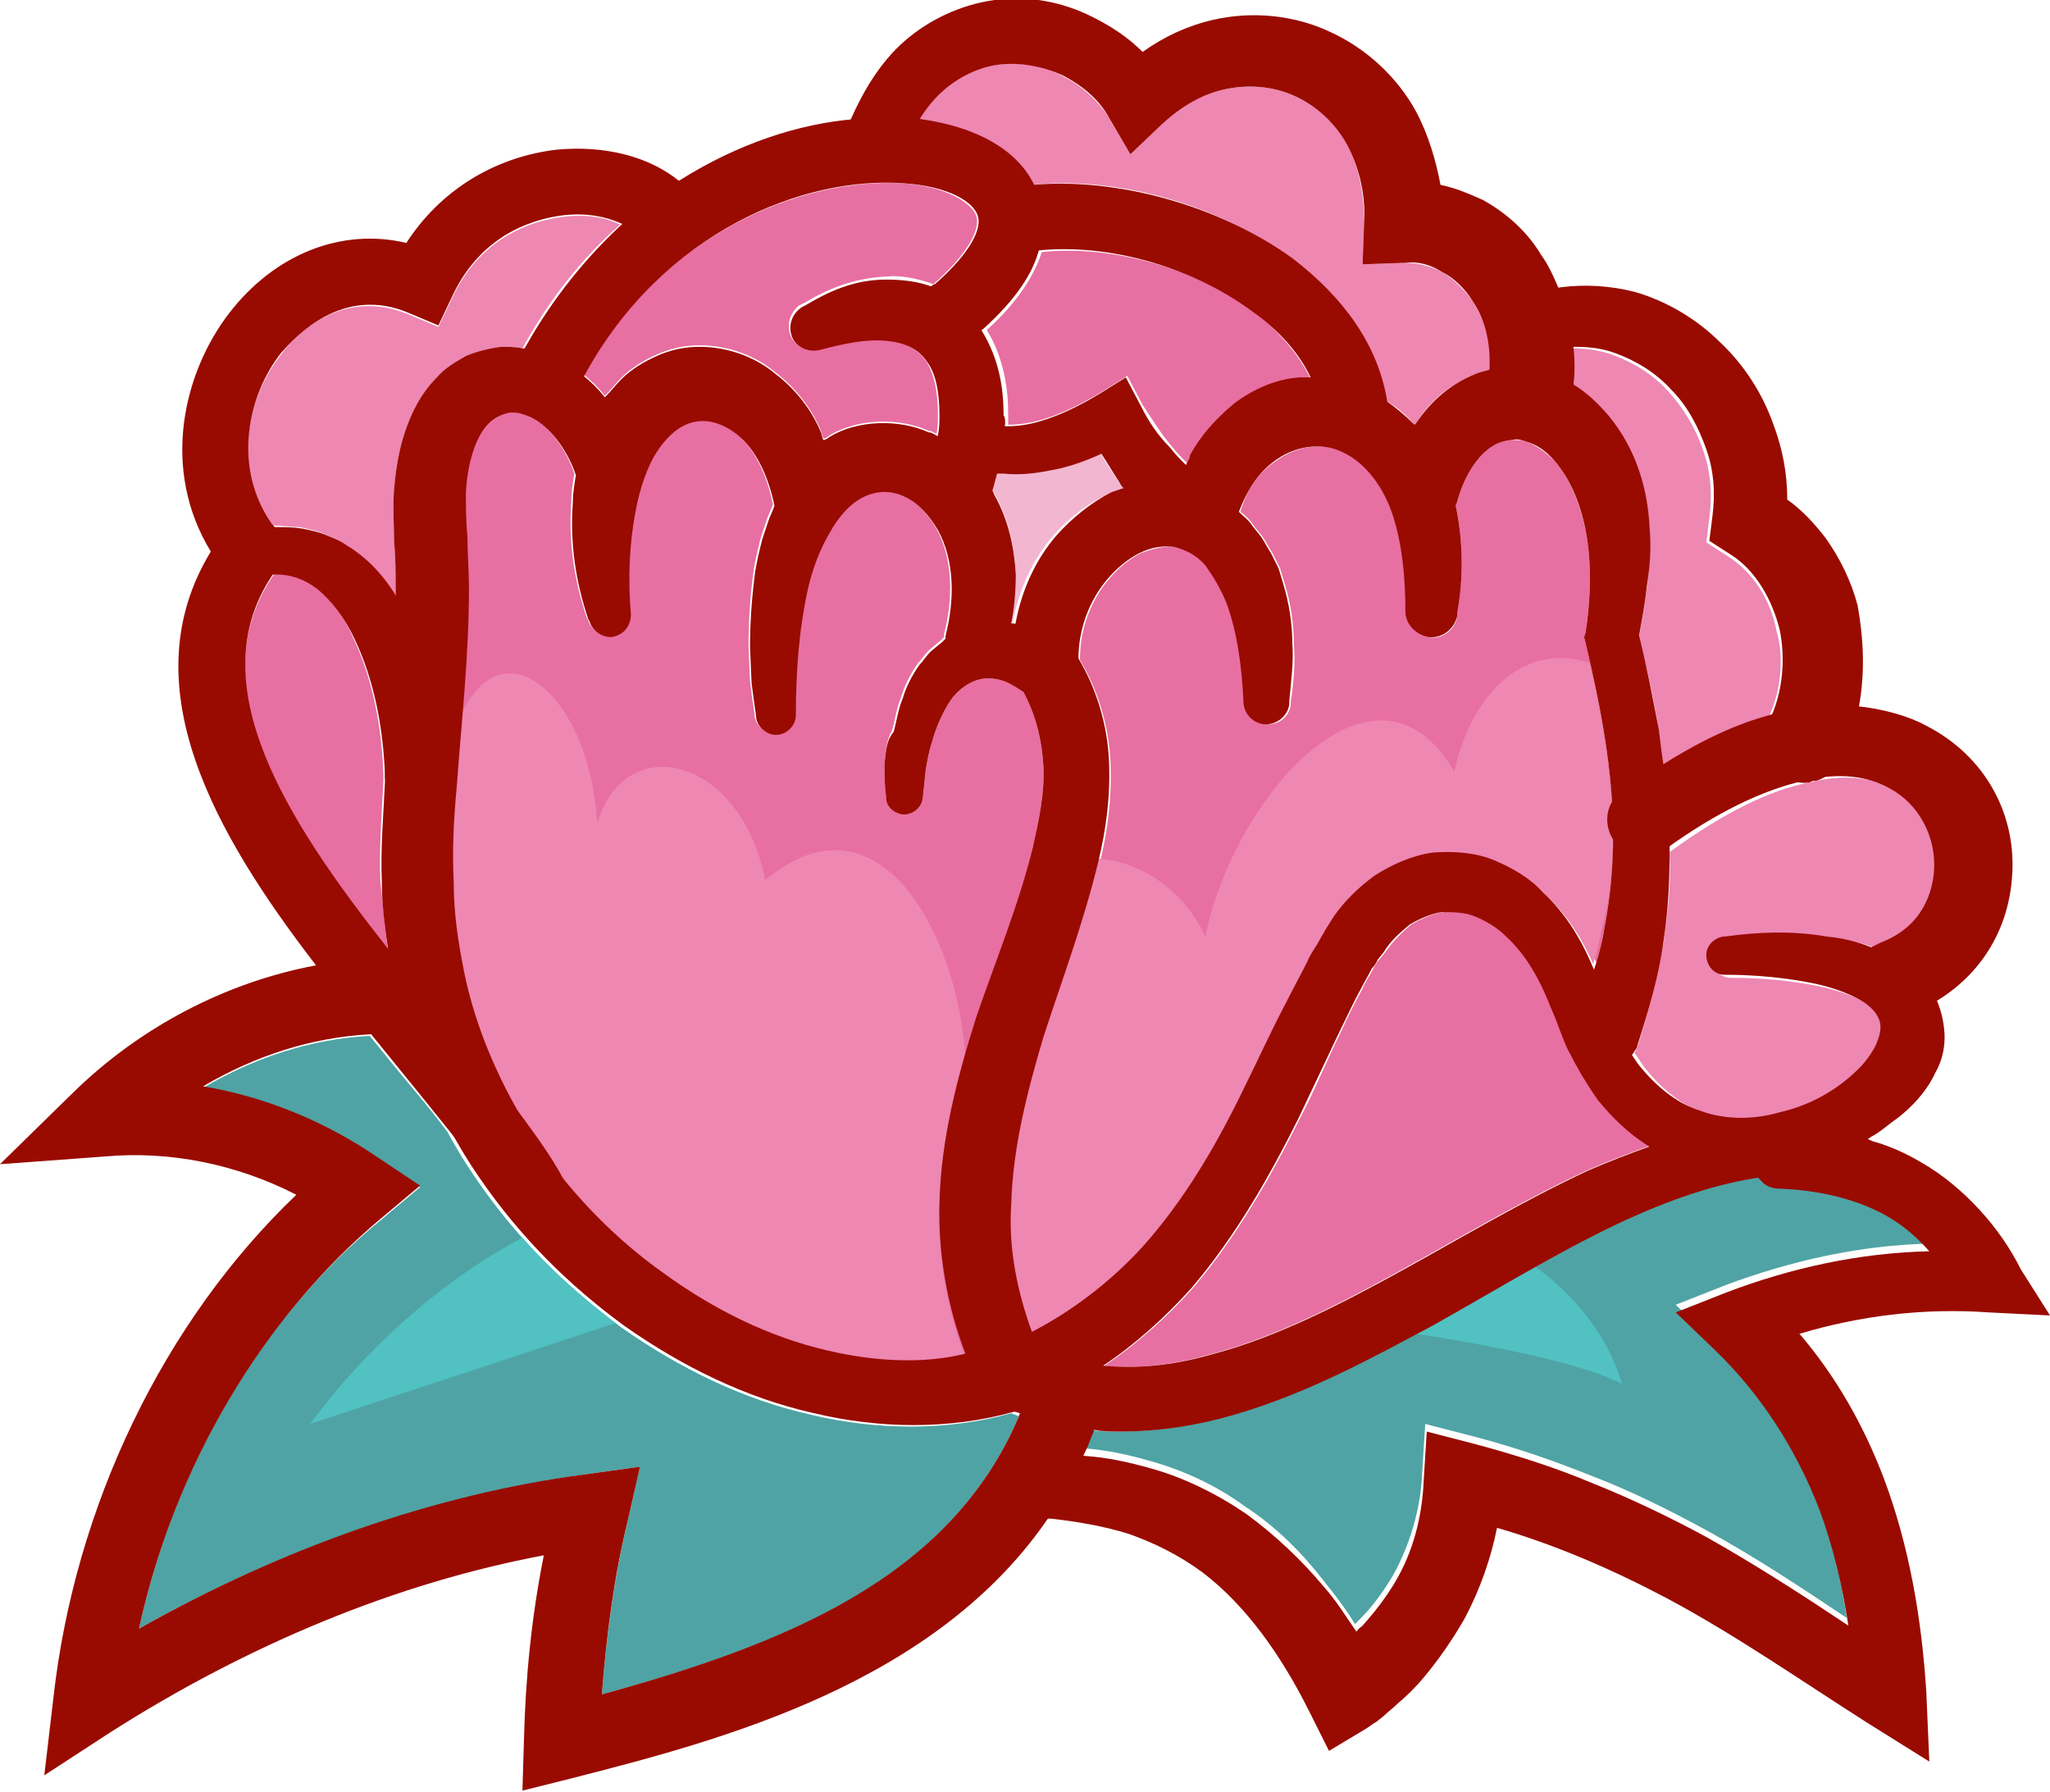 <svg xmlns="http://www.w3.org/2000/svg" viewBox="0 0 134.2 117.3"><path d="M85.8 24.8h-.6c-1.6.1-3.1.8-4.3 1.7-1.2.9-2.3 2.1-2.9 3.4-.1.1-.2.3-.2.5-.4-.4-.8-.8-1.1-1.2-.7-.8-1.3-1.8-1.9-2.7l-1-1.9-1.6 1c-1.3.8-2.7 1.5-4.1 1.9-.7.2-1.4.3-2.1.3v-.7c0-1.7-.3-3.7-1.4-5.5 2.1-1.9 3.1-3.6 3.6-5.1 4.6-.5 10.2 1.1 14.1 4 1 .9 2.6 2.4 3.5 4.3z" fill="#e86fa1"/><path d="M97.5 24.2c-.4.1-.8.2-1.2.4-1.6.7-2.8 1.8-3.6 3.1l-.1.1c-.5-.6-1.2-1.2-1.9-1.6-.7-3.5-2.8-6.7-6.2-9.3-4.7-3.5-11.4-5.4-17-4.8-1.1-2.3-3.8-3.8-7.4-4.3.5-.8 1.1-1.5 1.7-2 1.1-.9 2.4-1.5 3.8-1.6 1.4-.1 2.8.1 4 .8 1.2.6 2.3 1.6 3 2.7l1.4 2.4 2.1-2c1.2-1.2 2.7-2 4.3-2.3 1.6-.3 3.2-.1 4.6.6 1.4.7 2.6 1.9 3.3 3.3.7 1.4 1 3.1 1 4.8l-.1 2.8 2.8-.1c.8 0 1.6.2 2.4.6.7.4 1.4 1.1 2 1.9.9 1.4 1.3 3 1.1 4.5z" fill="#ee87b2"/><path d="M73.6 32l-.9.3c-1.5.6-2.7 1.6-3.7 2.7-1.4 1.6-2.3 3.6-2.7 5.7h-.1c.2-1 .3-2.1.3-3.2-.1-1.8-.5-3.6-1.4-5.2-.1-.1-.1-.2-.2-.3.1-.4.2-.7.3-1.1h.4c1 .1 2 0 3-.2 1.2-.2 2.3-.6 3.4-1.1.4.7.8 1.3 1.2 1.9.2.2.3.3.4.5z" fill="#f3b6d0"/><path d="M51.7 21.8c.2.8 1.1 1.3 1.9 1 1.4-.4 2.9-.7 4.2-.6 1.3.1 2.2.6 2.8 1.4.6.9.8 2.2.8 3.5 0 .4 0 .9-.1 1.3-.2-.1-.3-.2-.5-.2-2-.9-4.7-.8-6.5.3-.1.1-.3.2-.4.2-.1-.2-.1-.4-.2-.6-.6-1.4-1.6-2.7-2.9-3.7-1.3-1.1-3.1-1.8-5-1.8-1 0-1.9.2-2.8.6-.9.4-1.7.9-2.3 1.5-.4.4-.7.8-1.1 1.2-.4-.5-.9-1-1.4-1.4 5.1-9.2 14.3-12.9 20.9-12.5 2.9.2 4.5 1.3 4.8 2.1.3.8-.4 2.4-2.8 4.5-1.1-.4-2.2-.6-3.1-.5-2.1.1-3.8.8-5.3 1.7l-.4.2c-.5.4-.8 1.1-.6 1.8z" fill="#e86fa1"/><path d="M40.6 14.7c-2.4 2.1-4.6 4.8-6.4 8.1-.4-.1-.9-.1-1.4-.1-.8.1-1.6.3-2.3.6-.7.4-1.4.8-1.9 1.4-1.1 1.1-1.7 2.4-2.1 3.6-.4 1.2-.6 2.5-.7 3.7-.1 1.2 0 2.4 0 3.5.1 1 .1 2 .1 3v.7c-.9-1.3-2-2.6-3.4-3.6-.4-.3-.9-.5-1.4-.7-.5-.2-1-.3-1.5-.4-.5 0-1.1-.1-1.6-.1h-.2c-2.7-3.7-1.6-8.4.6-11.2.8-1.1 3.9-4.5 8.4-2.6l1.9.8.9-1.9c2-4.3 5.7-5.1 7.2-5.3 1.5-.2 2.8 0 3.8.5z" fill="#ee87b2"/><path d="M25.4 62.2c-6.8-8.5-12.5-17.5-7.4-24.7 1 0 1.9.3 2.6.9 1 .8 1.9 1.9 2.5 3.3 1.3 2.7 1.9 5.9 2 9v.4c-.1 2.2-.3 4.4-.2 6.6.2 1.6.3 3.1.5 4.5zm38.7 4.5c-1.2 3.8-2.3 7.9-2.4 12.1-.1 3.3.5 6.8 1.7 9.9-3 .5-6.2.4-9.2-.4-3.9-.9-7.5-2.7-10.8-5.1-2.4-1.7-4.6-3.8-6.4-6-.9-1.7-2.1-3.4-3.6-5.3-1.4-2.6-2.5-5.4-3.1-8.3-.4-2-.7-3.9-.7-6-.1-2.1 0-4.1.2-6.2.3-4.2.8-8.5.8-13 0-1.1-.1-2.3-.1-3.4-.1-1-.1-1.9-.1-2.9.1-1.8.6-3.6 1.5-4.5.4-.4.9-.6 1.4-.7.3 0 .5 0 .8.1.3.1.6.2.9.4 1.1.7 2.1 2.1 2.6 3.6-.1.6-.2 1.2-.2 1.8-.2 2.7.2 5.2 1 7.6l.1.2c.2.6.8 1 1.4 1 .8-.1 1.3-.7 1.3-1.5-.2-2.3-.1-4.6.3-6.7.2-1.1.5-2.1.9-3 .4-.9 1-1.7 1.6-2.2 1.3-1.1 2.8-.9 4.1.1 1.3 1 2.1 2.8 2.5 4.7-.1.3-.3.7-.4 1l-.4 1.2c-.2.8-.4 1.6-.5 2.4-.2 1.6-.3 3.1-.3 4.7l.1 2.3c.1.8.2 1.5.3 2.2v.1c.1.6.7 1.1 1.3 1.1.7 0 1.3-.6 1.3-1.3 0-2.8.2-5.6.8-8.3.3-1.3.8-2.6 1.4-3.6.6-1.1 1.4-2 2.3-2.4.4-.2.9-.3 1.3-.3s.9.1 1.3.3c.9.4 1.6 1.2 2.2 2.2 1.1 2 1.1 4.6.5 6.9v.2l-.2.2-.6.5c-.4.3-.6.7-.9 1-.5.7-.9 1.5-1.1 2.2-.3.7-.4 1.5-.6 2.2-.4.7-.4 1.4-.5 2.2 0 .7 0 1.4.1 2.1v.1c0 .6.5 1 1 1.1.7.1 1.3-.4 1.4-1l.2-1.9c.1-.6.2-1.2.4-1.8.3-1.1.8-2.2 1.4-3 .7-.8 1.5-1.2 2.3-1.2.4 0 .9.1 1.3.3.4.2.7.4 1 .6.8 1.5 1.2 3.1 1.3 4.8.1 1.8-.3 3.6-.7 5.4-.8 3.7-2.3 7.4-3.5 11.2zM108 75c-1.4.5-2.7 1-4.1 1.6-4.3 2-8.3 4.4-12.3 6.6-4 2.2-8.1 4.3-12.2 5.4-2.4.7-4.7 1-7.1.8 2.2-1.5 4.1-3.2 5.8-5.1 2.9-3.4 5.1-7.3 7-11.1 1-1.9 1.8-3.9 2.7-5.7.4-.9.9-1.9 1.4-2.8.2-.5.5-.9.7-1.3.1-.2.2-.4.4-.6l.4-.5c.5-.7 1.1-1.3 1.7-1.8.7-.4 1.4-.7 2.1-.8.7-.1 1.5 0 2.2.3.7.3 1.4.7 2 1.3 1.3 1.2 2.2 2.8 2.9 4.6l.3.7.3.8c.2.5.4 1.1.7 1.6.5 1 1.1 2.1 1.8 3 1 1.1 2.1 2.2 3.3 3z" fill="#e86fa1"/><path d="M112.1 62.7c0 .7.5 1.3 1.2 1.3 2.1 0 4.1.2 6 .6.9.2 1.8.5 2.6.9s1.3.9 1.5 1.4c.2.5.1 1-.2 1.7-.3.7-.9 1.3-1.5 1.9-1.3 1.2-3 2.1-4.8 2.5-1.8.4-3.6.4-5.2-.1s-3-1.7-4.1-3.1l-.6-.9c.1-.1.1-.2.2-.4.7-2.2 1.3-4.5 1.7-6.8.3-2 .5-3.9.4-5.9l.1-.1c3.3-2.4 6.4-4 9.1-4.5.1 0 .3-.1.4-.1 2-.4 3.8-.2 5.2.6 1.9 1.1 3.1 3.2 2.9 5.5-.1 1-.6 3.5-3.5 4.6l-.6.3c-1-.4-2-.6-2.9-.7-2.3-.3-4.5-.2-6.7 0h-.1c-.6.1-1.1.6-1.1 1.3z" fill="#ee87b2"/><path d="M105 60.9c-.1.7-.3 1.4-.5 2.1-.7-1.6-1.7-3.2-3.1-4.5-.9-.9-2-1.6-3.2-2.1-1.3-.5-2.7-.7-4-.5-1.4.2-2.7.7-3.8 1.5-1.1.8-2 1.7-2.7 2.7l-.5.8c-.2.2-.3.5-.4.7-.3.5-.6 1-.8 1.4-.5 1-1 1.9-1.5 2.9-1 1.9-1.8 3.8-2.8 5.7-1.8 3.7-3.9 7.2-6.5 10.1-2.2 2.4-4.7 4.3-7.5 5.7-1-2.7-1.6-5.6-1.4-8.5.1-3.6 1-7.2 2.1-10.9 1.2-3.7 2.6-7.4 3.6-11.5.5-2.1.8-4.2.7-6.6-.1-2.3-.8-4.7-2-6.7v-.1c0-1.9.7-3.8 1.9-5.2.6-.7 1.3-1.3 2.1-1.7.8-.3 1.6-.5 2.3-.4.7.1 1.4.5 2 1.2.6.6 1.1 1.5 1.4 2.5.7 1.9 1 4.2 1.1 6.4 0 .7.6 1.4 1.3 1.5.8.1 1.6-.4 1.7-1.3v-.2c.2-1.2.3-2.5.2-3.8 0-1.3-.2-2.6-.6-3.9-.1-.3-.2-.7-.3-1l-.5-1c-.2-.3-.4-.7-.6-1-.2-.3-.5-.6-.7-.9-.2-.3-.5-.6-.8-.8.4-1.4 1.2-2.6 2.3-3.3 1.3-1 3.1-1.3 4.5-.6 1.5.7 2.6 2.3 3.3 4.2.7 1.9.9 4.1.8 6.2 0 .8.6 1.5 1.4 1.7.9.2 1.8-.5 1.9-1.4v-.2c.4-2.2.4-4.6-.1-7 0-.1.1-.2.1-.3.5-1.8 1.5-3.3 2.7-3.8.3-.1.6-.2.9-.2.3 0 .6 0 .9.1.6.2 1.3.7 1.9 1.3 1.1 1.3 1.8 3.2 2.1 5.1.3 2 .2 4-.1 6.1l-.1.3.1.4c1 4.2 1.8 8.5 1.8 12.6 0 2.1-.2 4.2-.6 6.2z" fill="#e86fa1"/><path d="M115.8 46.9c-2 .6-4.3 1.7-6.9 3.3-.1-.8-.2-1.6-.3-2.3-.3-2.1-.8-4.2-1.3-6.2.2-1.1.4-2.1.5-3.2.2-1.2.2-2.4.2-3.7-.1-2.5-.8-5.2-2.7-7.5-.6-.8-1.4-1.5-2.4-2.1.1-.8.1-1.6 0-2.4.9 0 1.7.1 2.6.4 1.4.5 2.7 1.3 3.7 2.4 1 1.1 1.8 2.4 2.3 3.9.5 1.4.6 2.9.4 4.4l-.2 1.6 1.4.9c1.6 1 2.8 2.8 3.2 4.9.5 1.7.3 3.9-.5 5.6z" fill="#ee87b2"/><path d="M66.7 92.7c-4.5 10.6-15.2 14.9-27.3 18.2.3-3.8.8-7.6 1.7-11.4l.8-3.5-3.6.5c-9.8 1.4-19.8 4.8-29.2 10.1 2.3-10.6 8-20.4 15.9-26.8l2.5-2.1-2.7-1.8c-3.5-2.4-7.4-4-11.5-4.7 3.4-2 7.1-3.2 10.9-3.4.5.6.9 1.1 1.3 1.6 1.3 1.6 2.7 3.2 3.8 4.7.6 1.1 1.2 2.1 1.9 3.1 2.6 3.8 5.8 7 9.5 9.7 3.7 2.6 7.9 4.7 12.4 5.7 4.2 1 8.8 1.1 13.1-.1.2.1.3.1.5.2zm52.3 5.6c.9 2.4 1.5 5 1.9 7.6-3-2-6-4-9.3-5.8-2.4-1.3-4.8-2.5-7.4-3.5-2.5-1-5.1-1.9-7.8-2.6l-3.1-.8-.2 3.2c-.1 2.4-.8 4.7-1.9 6.7-.6 1-1.3 2-2.1 2.8l-.4.4c-.6-1-1.3-1.9-2.1-2.9-1.4-1.8-3.1-3.5-5.1-4.8-1.9-1.4-4.1-2.4-6.3-3-1.4-.4-2.8-.7-4.2-.8.2-.4.3-.8.5-1.2.5.1 1 .1 1.6.1 2.6 0 5.1-.4 7.5-1.1 4.8-1.4 9-3.7 13.1-5.9 4.1-2.3 8-4.7 12-6.6 3.2-1.5 6.5-2.7 9.8-3.1.3.2.6.3 1 .3 2.6.1 5.1.7 7.2 1.9 1 .6 1.8 1.3 2.6 2.2-4.5.1-9 1.1-13.3 2.7l-3.3 1.3 2.6 2.5c2.9 2.9 5.2 6.5 6.7 10.4z" fill="#4fa3a4"/><path d="M20.3 93.2c6.7-2.2 13.3-4.4 20-6.6-2.2-1.7-4.3-3.5-6.1-5.6-5.4 2.9-10.2 7.2-13.9 12.2z" fill="#51c1c2"/><path d="M50.1 57.6c-1.6-8.1-9.2-9.9-11-3.7-.5-8.7-6.6-13.5-9.2-6.4-.1 1.4-.2 2.7-.3 4.1-.1 2.1-.2 4.2-.2 6.2s.3 4 .7 6c.6 2.9 1.7 5.7 3.1 8.3 1.4 1.9 2.7 3.6 3.6 5.3 1.9 2.3 4.1 4.3 6.4 6 3.3 2.3 7 4.1 10.8 5.1 3 .7 6.2.9 9.2.4-1.2-3.2-1.8-6.6-1.7-9.9.1-3.3.8-6.6 1.7-9.6-.4-8.2-5.7-18-13.1-11.8zm55.5-2.8c0-3.8-.7-7.6-1.5-11.4-4.1-1.4-7.7 1.7-8.9 7.1-5.1-8.8-14.4 1.5-16.3 10.8-1.3-2.9-4.1-4.9-7-5.1 0 .1 0 .2-.1.4-1 4.1-2.4 7.8-3.6 11.5-1.2 3.7-2 7.3-2.1 10.9-.1 2.9.4 5.8 1.4 8.5 2.8-1.4 5.4-3.4 7.5-5.7 2.6-2.9 4.7-6.4 6.5-10.1.9-1.8 1.8-3.8 2.8-5.7.5-1 1-1.9 1.5-2.9.2-.5.6-1 .8-1.4.1-.2.3-.5.4-.7l.5-.8c.7-1 1.6-1.9 2.7-2.7 1.1-.7 2.4-1.3 3.8-1.5 1.4-.1 2.8 0 4 .5 1.2.5 2.4 1.2 3.2 2.1 1.4 1.3 2.4 2.9 3.1 4.5.2-.7.4-1.4.5-2.1.6-2.1.8-4.2.8-6.2z" fill="#ee87b2"/><path d="M100.5 82.9c-2.3 1.3-4.5 2.6-6.8 3.9-.3.2-.6.4-1 .5 2.6.4 10.6 1.7 13.5 3.3-1.2-3.9-3.8-6.3-5.7-7.7z" fill="#51c1c2"/><g fill="#990b00"><path d="M108.9 61.6c-.3 2.3-1 4.6-1.7 6.8 0 .1-.1.3-.2.4-.5.9-1.6 1.3-2.6 1-1.1-.4-1.8-1.6-1.4-2.7 0-.1 0-.1.1-.2v-.1c.5-1.2 1-2.5 1.4-3.8.2-.7.4-1.4.5-2.1.4-2 .6-4.1.6-6.2 0-4.2-.8-8.4-1.8-12.6l-.1-.4.1-.3c.3-2 .4-4.1.1-6.1-.3-2-1-3.8-2.1-5.1-.6-.7-1.2-1.1-1.9-1.3-.3-.1-.6-.2-.9-.1-.3 0-.6.1-.9.2-1.2.5-2.2 2-2.7 3.8 0 .1-.1.2-.1.3.5 2.4.5 4.8.1 7v.2c-.2.9-1 1.5-1.9 1.4-.9-.2-1.5-.9-1.5-1.7 0-2.2-.2-4.3-.8-6.2-.6-1.9-1.8-3.5-3.3-4.2-1.4-.7-3.2-.4-4.5.6-1.1.8-1.8 2-2.3 3.3.3.3.6.5.8.8.2.3.5.6.7.9.2.3.4.7.6 1l.5 1c.1.3.2.7.3 1 .4 1.3.6 2.7.6 3.9.1 1.3-.1 2.6-.2 3.8v.2c-.1.8-.9 1.4-1.7 1.3-.7-.1-1.3-.7-1.3-1.5-.1-2.2-.4-4.5-1.1-6.4-.4-1-.9-1.8-1.4-2.5-.6-.7-1.3-1-2-1.2-.7-.1-1.5 0-2.3.4-.8.4-1.5 1-2.1 1.7-1.2 1.4-1.9 3.3-1.9 5.2v.1c-.1 1.2-1 2.1-2.2 2.1-1.2 0-2.1-1-2.1-2.1V43c0-.8 0-1.5.2-2.3.4-2.1 1.3-4.1 2.7-5.7 1-1.1 2.2-2.1 3.6-2.8l.9-.3c1.1-.3 2.3-.5 3.5-.3.1-.4.3-.9.5-1.3.1-.2.2-.3.2-.5.7-1.3 1.7-2.4 2.9-3.4 1.2-.9 2.7-1.6 4.3-1.7h.6c1.4 0 2.8.3 4.1.9l.9.6c.7.5 1.3 1 1.9 1.6l.1-.1c.8-1.2 2-2.4 3.6-3.1.4-.2.8-.3 1.2-.4 1.3-.3 2.8-.2 4 .2.5.2 1 .4 1.4.7 1 .6 1.7 1.3 2.4 2.1 1.9 2.3 2.6 5 2.7 7.5.1 1.3 0 2.5-.2 3.7-.1 1.1-.3 2.1-.5 3.2.5 2 .9 4.1 1.3 6.2.1.8.2 1.6.3 2.3.2 1.5.3 3 .4 4.5v1.1c0 2-.1 4-.4 5.9zM65.8 27.7c-.1 1.1-.2 2.1-.5 3.2-.1.4-.2.7-.3 1.1-.1.2-.2.4-.2.6l-.1.2c-.5 1.1-1.7 1.6-2.8 1.2-1.1-.5-1.6-1.7-1.2-2.8.3-.8.5-1.7.7-2.7.1-.5.1-.9.1-1.3 0-1.4-.2-2.7-.8-3.5-.6-.9-1.5-1.3-2.8-1.4-1.3-.1-2.7.2-4.2.6-.8.2-1.7-.2-1.9-1-.2-.7.1-1.4.7-1.8l.2-.1c1.5-.9 3.2-1.7 5.3-1.7 1 0 2.1.1 3.1.5 0 0 .1 0 .1.1 1.1.5 2.1 1.3 2.8 2.3.1.2.2.3.3.5 1.1 1.8 1.4 3.7 1.4 5.5.1.1.1.3.1.5z"/><path d="M68 16.4c-.4 1.5-1.5 3.2-3.6 5.1-.3.2-.6.5-.8.7-.9.8-2.3.6-3-.3-.8-.9-.6-2.3.3-3.1.1-.1.2-.2.3-.2 2.4-2.1 3.1-3.7 2.8-4.5-.3-.9-1.9-1.9-4.8-2.1-6.6-.5-15.8 3.2-20.9 12.5l-.6 1.2c-.4.8-1.2 1.2-2 1.2-.3 0-.6-.1-.9-.2-1.1-.5-1.5-1.8-1-2.9.2-.4.4-.7.6-1.1 1.8-3.2 4-5.9 6.4-8.1 1.2-1.1 2.4-2 3.7-2.8 3.8-2.4 7.8-3.7 11.4-4 1.3-.1 2.5-.1 3.6-.1.3 0 .5 0 .8.1 3.6.5 6.3 2 7.4 4.3.1.3.2.5.3.8.3.9.4 2.1 0 3.5z"/><path d="M89.1 29.3h-.4c-1 0-1.9-.8-2.1-1.9-.1-1-.4-1.9-.8-2.7-.9-1.9-2.5-3.4-3.8-4.3-3.9-2.9-9.4-4.5-14.1-4-.3 0-.5.1-.8.1-1.2.2-2.3-.6-2.5-1.8-.2-1.2.6-2.3 1.8-2.5.4-.1.8-.1 1.2-.1 5.6-.5 12.3 1.4 17 4.8 3.4 2.6 5.6 5.7 6.2 9.3 0 .2.1.4.1.6.2 1.3-.6 2.3-1.8 2.5zm-9.7 5c-.7 1-2 1.3-3 .6-.1 0-.1-.1-.2-.1-.4-.3-.6-.5-.9-.8-.2-.2-.5-.5-.7-.8-.4-.4-.7-.8-1-1.2-.1-.1-.2-.2-.3-.4-.4-.6-.8-1.3-1.2-1.9-1.1.5-2.2.9-3.4 1.1-1 .2-2 .3-3 .2h-.4c-.4 0-.9-.1-1.3-.3-.5-.1-.9-.3-1.3-.5-.5-.3-.8-.8-.8-1.3 0-.2.1-.5.2-.7.4-.7 1.2-1 2-.7.5.2 1.1.4 1.8.4s1.4-.1 2.1-.3c1.4-.4 2.8-1.1 4.1-1.9l1.6-1 1 1.9c.5 1 1.1 1.9 1.9 2.7.3.4.7.8 1.1 1.2.2.2.4.3.6.5.2.2.4.4.6.4.9.5 1.2 1.9.5 2.9z"/><path d="M103 25.2c-.1.5-.1 1-.3 1.5-.4 1.5-1.9 2.4-3.4 2-1.5-.4-2.4-1.9-2-3.4v-.1c.1-.3.2-.7.2-1 .1-1.5-.2-3.2-1.1-4.5-.5-.8-1.2-1.5-2-1.9-.8-.5-1.6-.7-2.4-.6l-2.8.1.1-2.8c.1-1.7-.3-3.4-1-4.8S86.4 7.1 85 6.4c-1.4-.7-3-.9-4.6-.6-1.6.3-3 1.1-4.3 2.3l-2.1 2-1.4-2.4C72 6.6 71 5.7 69.7 5c-1.2-.6-2.7-.9-4-.8-1.4.1-2.7.7-3.8 1.6-.7.6-1.2 1.2-1.7 2l-.9 1.5v.1c-.5 1-1.6 1.4-2.6 1-1-.5-1.4-1.6-1-2.6.8-1.8 1.9-3.7 3.5-5.1C60.8 1.3 62.9.3 65.1 0c2.2-.3 4.4.1 6.4 1.1 1.2.6 2.3 1.3 3.3 2.3 1.4-1 2.9-1.7 4.6-2.1 2.6-.6 5.4-.3 7.7.8 2.4 1.1 4.4 3 5.6 5.2.8 1.5 1.3 3.2 1.6 4.8 1 .2 1.9.6 2.8 1 1.6.9 2.9 2.1 3.8 3.6.5.7.8 1.4 1.1 2.1.4.8.6 1.7.8 2.6.1.4.1.9.2 1.3.1.9.1 1.7 0 2.5zM45 16c-.9.7-2.3.6-3-.4-.3-.4-.7-.7-1.4-1-.9-.4-2.2-.7-3.8-.5-1.5.2-5.2 1-7.2 5.3l-.9 1.9-1.9-.8c-4.4-1.9-7.5 1.6-8.4 2.6-2.2 2.8-3.2 7.5-.6 11.2.1.1.2.2.3.4l1 1.3-1 1.3-.1.1c-5.1 7.2.7 16.2 7.4 24.7.1.2.3.3.4.5.9 1.1 1.9 2.3 2.8 3.4.1.2.3.3.4.5 1.5 1.9 3 3.7 4.3 5.4 1.4 1.9 2.7 3.6 3.6 5.3.6 1 .2 2.4-.9 2.9-.4.2-.7.3-1.1.3-.7 0-1.4-.4-1.8-1.1-.9-1.6-2.2-3.4-3.7-5.3-1.2-1.5-2.5-3.1-3.8-4.7-.4-.5-.9-1.1-1.3-1.6l-3.6-4.5C14 54.5 8.5 44.8 13.8 36.1 10.5 30.7 12 24.4 15 20.5c3-3.9 7.4-5.6 11.6-4.6 2.2-3.4 5.7-5.6 9.8-6.1 3.1-.3 6 .4 8 2 .4.3.8.7 1.1 1.1.6 1 .4 2.4-.5 3.1z"/><path d="M27.6 52.8c-1.2.1-2.2-.7-2.4-1.9v-.1c-.1-3.1-.7-6.3-2-9-.6-1.3-1.5-2.5-2.5-3.3-.8-.6-1.7-.9-2.6-.9-.3 0-.6 0-1 .1H17c-.8.1-1.6-.5-1.7-1.3-.1-.8.5-1.6 1.3-1.7.4-.1.9-.1 1.4-.2h.2c.5 0 1 0 1.6.1.5.1 1 .2 1.5.4s1 .4 1.4.7c1.5.9 2.6 2.2 3.4 3.6.2.3.3.5.5.8.9 1.6 1.6 3.4 2.1 5.1.5 1.7.8 3.5 1 5.3 0 1.1-.9 2.2-2.1 2.3zm94.1-6.6c-.2 1.1-.5 2.2-1 3.3-.4.8-1.1 1.4-1.8 1.6-.1 0-.3 0-.4.1-.5.1-1 0-1.4-.2-1.4-.6-2-2.3-1.4-3.7 0 0 0-.1.1-.1 0-.1.1-.1.1-.2.8-1.7 1-3.9.6-5.8-.5-2-1.6-3.9-3.2-4.9l-1.4-.9.2-1.6c.2-1.5.1-3-.4-4.4-.5-1.4-1.2-2.8-2.3-3.9-1-1.1-2.3-1.9-3.7-2.4-.8-.3-1.7-.4-2.6-.4-.6 0-1.1.1-1.6.3-1 .3-2.1-.3-2.4-1.3-.3-1 .3-2.1 1.2-2.4.6-.2 1.2-.4 1.9-.5 1.6-.2 3.2-.1 4.8.3 2.1.6 4.1 1.8 5.6 3.3 1.6 1.5 2.8 3.4 3.5 5.4.6 1.6.9 3.2.9 4.9 1 .7 1.8 1.6 2.5 2.5 1 1.4 1.7 2.9 2.1 4.4.4 2.2.5 4.4.1 6.6z"/><path d="M118.9 73.6c-.2-.1-.5-.2-.7-.2-2.5-.2-5 .2-7.4.8-.9.2-1.8.5-2.7.8-1.4.5-2.7 1-4.1 1.6-4.3 2-8.3 4.4-12.3 6.6-4 2.2-8.1 4.3-12.2 5.4-2.4.7-4.7 1-7.1.8-1.5-.1-3-.4-4.3-.9-.2-.4-.3-.8-.5-1.2-1-2.7-1.6-5.6-1.4-8.5.1-3.6 1-7.2 2.1-10.9 1.2-3.7 2.6-7.4 3.6-11.5.5-2.1.8-4.2.7-6.6-.1-2.3-.8-4.7-2-6.7l-.3-.1-.1-.1c-.8-.9-1.6-1.3-2.5-1.7-.4-.2-.9-.3-1.4-.4h-.1c.2-1 .3-2.1.3-3.2-.1-1.8-.5-3.6-1.4-5.2-.1-.2-.1-.3-.2-.4-.3-.5-.6-.9-.9-1.3-.6-.7-1.3-1.4-2.1-1.9l-.6-.3c-.2-.1-.3-.2-.5-.2-2-.9-4.7-.8-6.5.3-.1.1-.3.2-.4.2-.1-.2-.1-.4-.2-.6-.6-1.4-1.6-2.7-2.9-3.7-1.3-1.1-3.1-1.8-5-1.8-1 0-1.9.2-2.8.6-.9.4-1.7.9-2.3 1.5-.4.4-.7.8-1.1 1.2-.4-.5-.9-1-1.4-1.4-.3-.3-.6-.5-1-.7-.6-.4-1.3-.7-2-.9-.3-.1-.6-.2-1-.2-.4-.1-.9-.1-1.4-.1-.8.1-1.6.3-2.3.6-.7.4-1.4.8-1.9 1.4-1.1 1.1-1.7 2.4-2.1 3.6-.4 1.2-.6 2.5-.7 3.7-.1 1.2 0 2.4 0 3.5.1 1 .1 2 .1 3v.7c0 3.8-.5 7.7-.7 11.7v.3c-.1 2.2-.3 4.4-.2 6.6 0 1.4.2 2.9.4 4.3 0 .2.1.3.1.5.1.7.2 1.3.4 2 .2 1 .5 2 .8 3 .7 2.2 1.7 4.4 2.8 6.4.6 1.1 1.2 2.1 1.9 3.1 2.6 3.8 5.8 7 9.5 9.7 3.7 2.6 7.9 4.7 12.4 5.7 4.2 1 8.8 1.1 13.1-.1.1 0 .3.1.4.1 1.6.6 3.2.9 4.9 1.1.5.1 1 .1 1.6.1 2.6 0 5.1-.4 7.5-1.1 4.8-1.4 9-3.7 13.1-5.9 4.1-2.3 8-4.7 12-6.6 3.2-1.5 6.5-2.7 9.8-3.1.8-.1 1.7-.1 2.5-.1s1.5-.5 1.8-1.2c.1-.2.1-.3.1-.5-.2-.7-.6-1.3-1.2-1.6zM54.2 88.4c-3.9-.9-7.5-2.7-10.8-5.1-2.4-1.7-4.6-3.8-6.4-6-.7-.8-1.3-1.7-1.9-2.6-.6-.9-1.1-1.8-1.6-2.7-1.4-2.6-2.5-5.4-3.1-8.3-.4-2-.7-3.9-.7-6-.1-2.1 0-4.1.2-6.2.3-4.2.8-8.5.8-13 0-1.1-.1-2.3-.1-3.4-.1-1-.1-1.9-.1-2.9.1-1.8.6-3.6 1.5-4.5.4-.4.9-.6 1.4-.7.3 0 .5 0 .8.1.3.1.6.2.9.4 1.1.7 2.1 2.1 2.6 3.6-.1.6-.2 1.2-.2 1.8-.2 2.7.2 5.2 1 7.6l.1.2c.2.6.8 1 1.4 1 .8-.1 1.3-.7 1.3-1.5-.2-2.3-.1-4.6.3-6.7.2-1.1.5-2.1.9-3 .4-.9 1-1.7 1.6-2.2 1.3-1.1 2.8-.9 4.1.1 1.3 1 2.1 2.8 2.5 4.7-.1.3-.3.7-.4 1l-.4 1.2c-.2.8-.4 1.6-.5 2.4-.2 1.6-.3 3.1-.3 4.7l.1 2.3c.1.8.2 1.5.3 2.2v.1c.1.6.7 1.1 1.3 1.1.7 0 1.3-.6 1.3-1.3 0-2.8.2-5.6.8-8.3.3-1.3.8-2.6 1.4-3.6.6-1.1 1.4-2 2.3-2.4.4-.2.9-.3 1.3-.3s.9.1 1.3.3c.9.4 1.6 1.2 2.2 2.2 1.1 2 1.1 4.6.5 6.9v.2l-.2.2-.6.5c-.4.3-.6.7-.9 1-.5.7-.9 1.5-1.1 2.2-.3.7-.4 1.5-.6 2.2-.5.6-.5 1.3-.6 2.1 0 .7 0 1.4.1 2.1v.1c0 .6.5 1 1 1.1.7.1 1.3-.4 1.4-1l.2-1.9c.1-.6.2-1.2.4-1.8.3-1.1.8-2.2 1.4-3 .7-.8 1.5-1.2 2.3-1.2.4 0 .9.1 1.3.3.4.2.7.4 1 .6.8 1.5 1.2 3.1 1.3 4.8.1 1.8-.3 3.6-.7 5.4-.9 3.7-2.4 7.3-3.7 11.1-1.2 3.8-2.3 7.9-2.4 12.1-.1 3.3.5 6.8 1.7 9.9-2.8.7-6 .5-9-.2z"/><path d="M131.7 57.6c-.3 3.4-2.1 6.2-4.9 7.9.3.7.5 1.6.5 2.4 0 .8-.2 1.6-.6 2.3-.6 1.3-1.6 2.3-2.5 3-.6.4-1.1.9-1.7 1.2-.4.3-.9.5-1.3.8-.5.3-1 .5-1.5.7-.6.3-1.2.5-1.9.6-.9.2-1.8.4-2.8.4-1.5.1-3-.1-4.5-.6-.9-.3-1.8-.7-2.6-1.3-1.3-.8-2.4-1.9-3.3-3-.7-1-1.3-2-1.8-3-.3-.5-.5-1.1-.7-1.6l-.3-.8-.3-.7c-.7-1.8-1.6-3.4-2.9-4.6-.6-.6-1.3-1-2-1.3-.7-.3-1.5-.3-2.2-.3-.7.1-1.4.4-2.1.8-.6.5-1.3 1.1-1.7 1.8l-.4.5c-.1.2-.2.4-.4.6-.2.4-.5.9-.7 1.3-.5.9-.9 1.8-1.4 2.8L85 73.2c-1.9 3.8-4.1 7.7-7 11.1-1.7 1.9-3.7 3.7-5.8 5.1-.4.3-.9.6-1.4.9-1.2.7-2.5 1.4-3.8 1.9-.1.1-.3.1-.4.1-1 .2-2-.3-2.4-1.3-.4-1.1.1-2.4 1.2-2.8.7-.3 1.3-.5 1.9-.9 2.8-1.4 5.4-3.4 7.5-5.7 2.6-2.9 4.7-6.4 6.5-10.1.9-1.8 1.8-3.8 2.8-5.7.5-1 1-1.9 1.5-2.9.2-.5.6-1 .8-1.4.1-.2.3-.5.4-.7l.5-.8c.7-1 1.6-1.9 2.7-2.7 1.1-.7 2.4-1.3 3.8-1.5 1.4-.1 2.8 0 4 .5 1.2.5 2.4 1.2 3.2 2.1 1.4 1.3 2.4 2.9 3.1 4.5.2.5.5 1 .6 1.6l.5 1.5c.2.4.3.9.6 1.3.2.5.5 1 .8 1.4l.6.9c1.1 1.4 2.5 2.6 4.1 3.1 1.6.6 3.5.6 5.2.1 1.8-.4 3.5-1.3 4.8-2.5.7-.6 1.2-1.3 1.5-1.9.3-.7.4-1.2.2-1.7s-.7-1-1.5-1.4c-.8-.4-1.7-.7-2.6-.9-1.9-.4-3.9-.6-6-.6-.7 0-1.2-.6-1.2-1.3 0-.6.5-1.1 1.1-1.2h.1c2.2-.3 4.4-.4 6.7 0 1 .1 1.9.3 2.9.7l.6-.3c2.9-1.1 3.4-3.5 3.5-4.6.2-2.3-1-4.5-2.9-5.5-1.4-.8-3.2-1-5.2-.6-.1 0-.3 0-.4.1-2.7.6-5.8 2.1-9.1 4.5l-.1.1c-1 .7-2.5.5-3.2-.6-.8-1.1-.6-2.6.5-3.3.8-.6 1.6-1.1 2.4-1.6 2.5-1.6 4.8-2.7 6.9-3.3 2.3-.7 4.3-.9 5.9-.7 2 .2 3.6.7 4.7 1.3 3.9 2 6 5.9 5.6 10.1z"/><path d="M71.8 93.1c-.1.2-.2.4-.2.6-.2.4-.3.8-.5 1.2-.7 1.5-1.4 2.9-2.3 4.2-7.4 11.1-21.6 14.8-31.4 17.3l-3.2.8.1-3.3c.1-4.1.5-8.1 1.3-12.1-9.6 1.8-19.3 5.8-28.4 11.6l-4.3 2.8.6-5.1c1.4-12.5 7.2-24.6 15.9-32.9-3.9-2-8.3-2.9-12.6-2.5l-6.8.5 4.8-4.7c4.4-4.3 10-7.2 15.8-8.3 1.6-.3 3.2-.5 4.8-.5h.9c1.4 0 2.4 1.2 2.4 2.5 0 .3-.1.6-.2.9-.3.8-1 1.4-1.9 1.5h-.4c-.7 0-1.3 0-2 .1-3.8.2-7.5 1.4-10.9 3.4 4.1.7 8 2.3 11.5 4.7l2.7 1.8-2.5 2.1C17.2 86.2 11.4 96 9.1 106.6c9.4-5.3 19.4-8.8 29.2-10.1l3.6-.5-.8 3.5c-.9 3.7-1.4 7.5-1.7 11.4 12-3.3 22.8-7.6 27.3-18.2 0-.1.1-.2.1-.3.1-.3.3-.6.4-.9.5-1.3 1.9-1.9 3.2-1.5.3.1.5.2.7.4.7.6 1 1.7.7 2.7z"/><path d="M134.2 86.1l-4-.2c-4.2-.3-8.4.2-12.4 1.4 2.4 2.8 4.2 6 5.5 9.4 1.7 4.5 2.5 9.3 2.8 14l.2 4.6-4-2.5c-4.4-2.8-8.7-5.8-13.2-8.2-3.6-1.9-7.3-3.5-11.1-4.6-.4 2-1.1 4-2.1 5.9-.8 1.4-1.7 2.7-2.7 3.9-.5.6-1.1 1.2-1.7 1.7-.3.3-.6.5-.9.8l-.5.4c-.2.1-.3.2-.6.4l-2.5 1.5-1.3-2.6c-1.8-3.6-4.1-6.9-7-9.1-1.5-1.1-3.1-1.9-4.8-2.5-1.6-.5-3.3-.8-5.1-1h-.5c-1.2-.1-2.1-1.1-2-2.3.1-1.2 1.1-2.1 2.2-2h.1c.8 0 1.7.1 2.5.2 1.4.1 2.8.4 4.2.8 2.2.6 4.4 1.7 6.3 3 1.9 1.4 3.6 3 5.1 4.8.8.9 1.4 1.9 2.1 2.9.1-.2.3-.3.4-.4.8-.9 1.5-1.8 2.1-2.8 1.2-2 1.8-4.3 1.9-6.7l.2-3.2 3.1.8c2.6.7 5.2 1.5 7.8 2.6 2.5 1 5 2.2 7.4 3.5 3.2 1.8 6.3 3.8 9.3 5.8-.4-2.6-1-5.2-1.9-7.6-1.5-3.9-3.8-7.5-6.8-10.4l-2.6-2.5 3.3-1.3c4.2-1.6 8.7-2.6 13.3-2.7-.8-.9-1.6-1.6-2.6-2.2-2-1.2-4.6-1.8-7.2-1.9-.4 0-.7-.1-1-.3l-.3-.3c-.4-.4-.7-.9-.6-1.6.1-1.1 1-2 2.1-1.9.8 0 1.5.1 2.3.2.8.1 1.5.2 2.3.4.4.1.9.2 1.3.4 1.1.3 2.2.8 3.2 1.4 1.4.8 2.7 1.9 3.8 3.1 1.1 1.2 2 2.5 2.7 3.9l1.9 3z"/></g></svg>